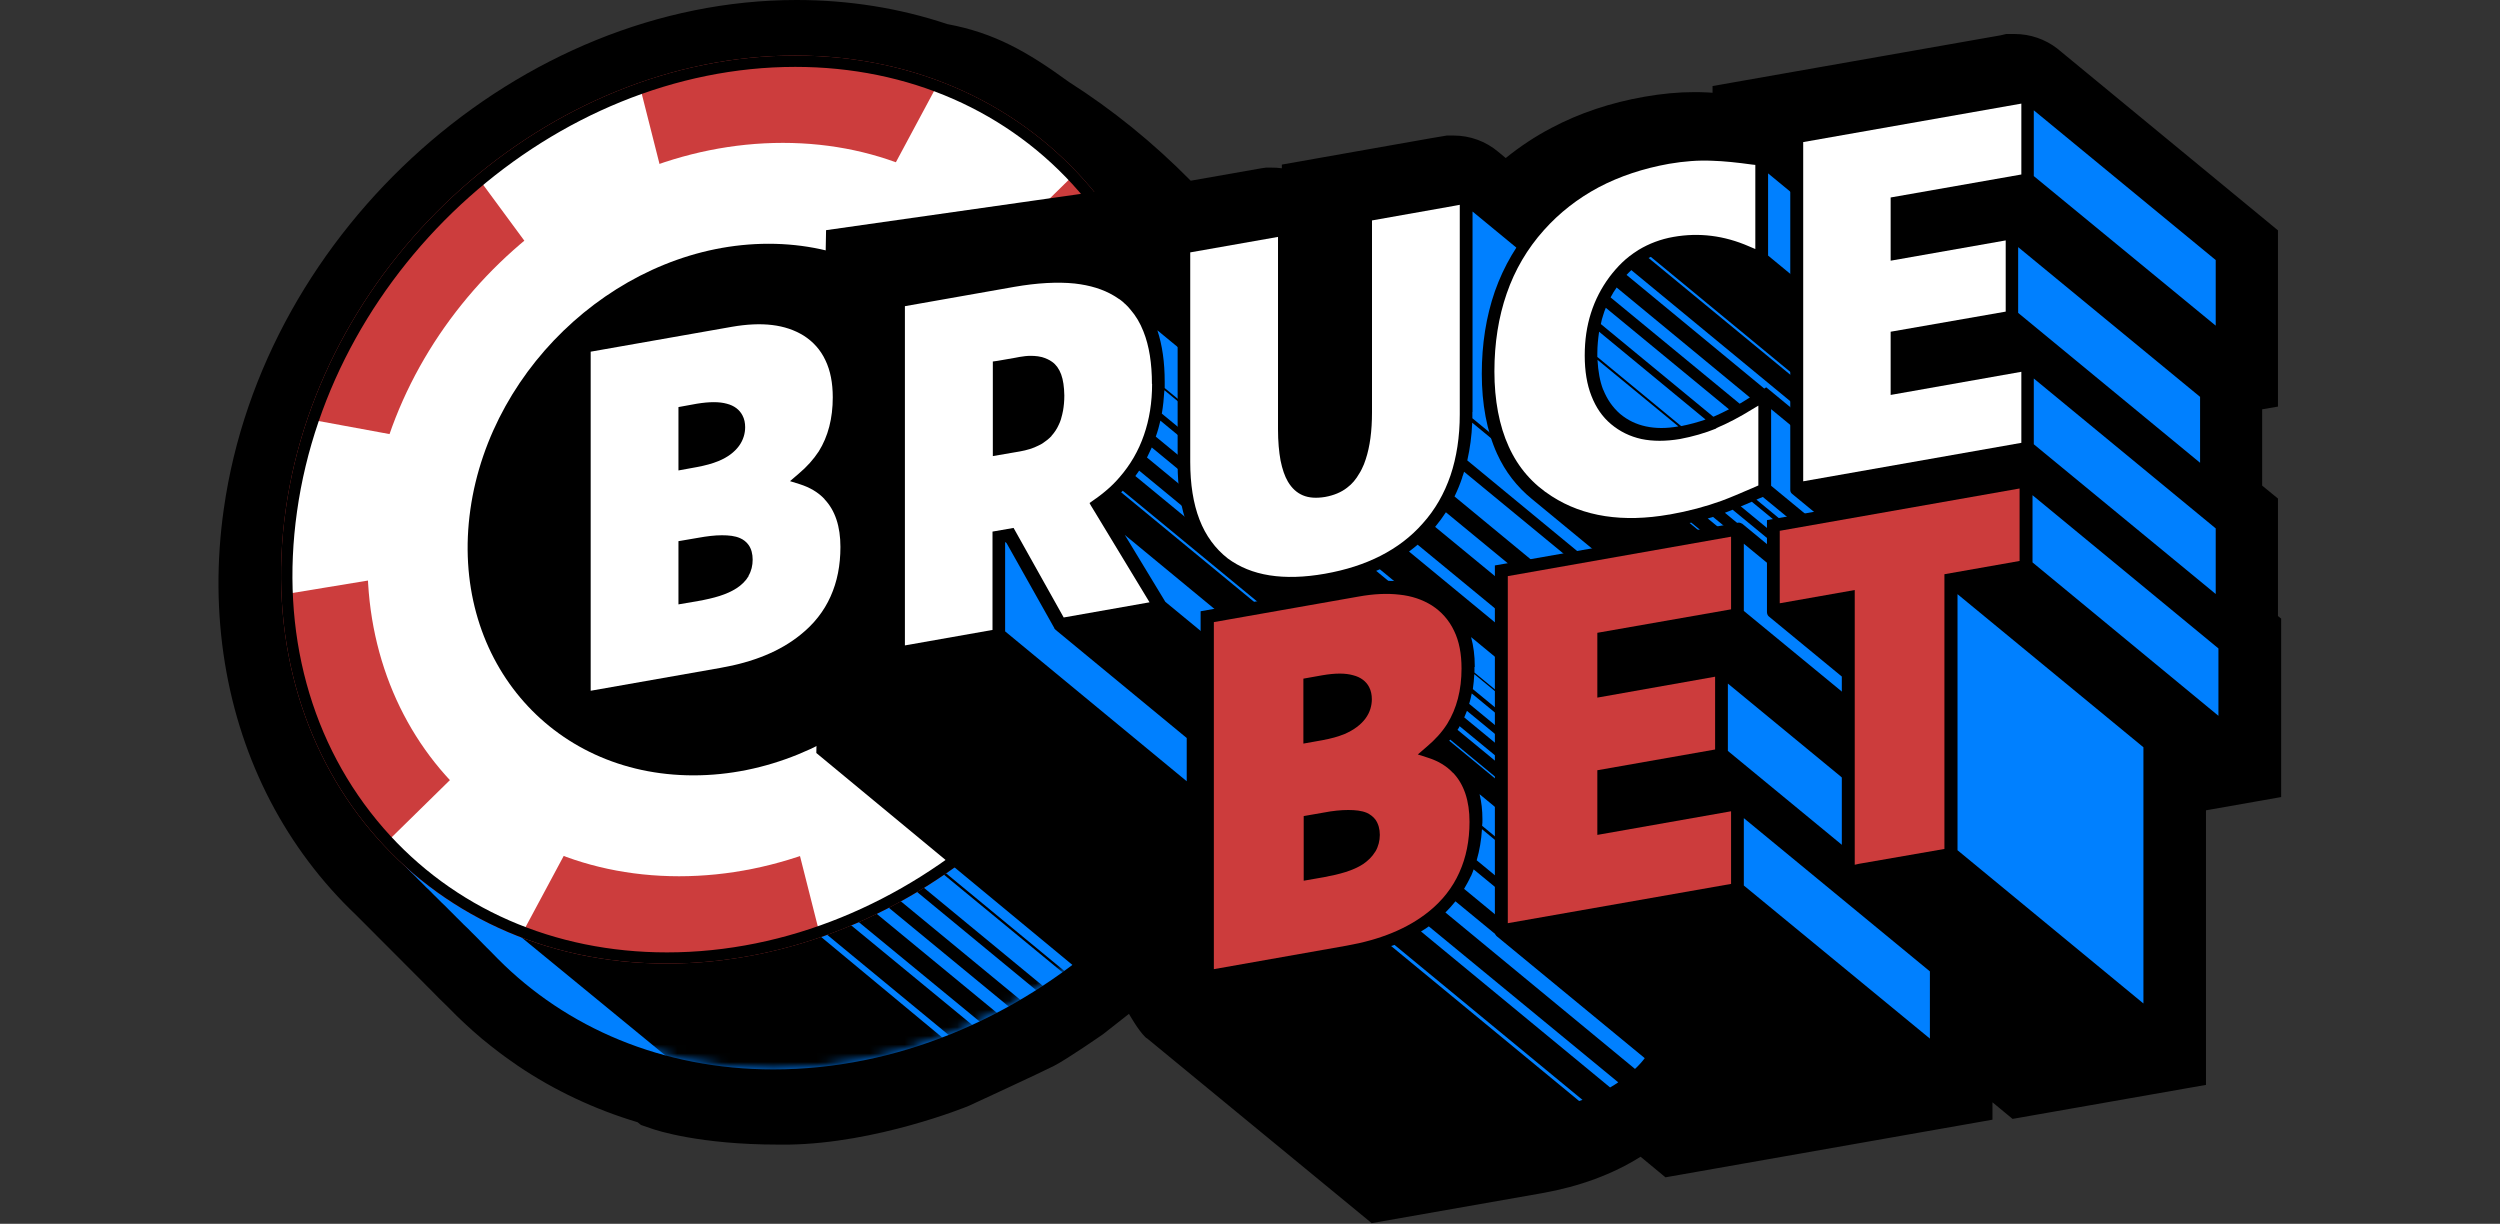 <svg width="286" height="140" viewBox="0 0 286 140" fill="none" xmlns="http://www.w3.org/2000/svg">
<rect x="0" y="0" width="286" height="140" fill="#333333" stroke="none"/>
<g clip-path="url(#clip0_11015_525551)">
<path d="M131.179 118.797L130.997 118.615C130.212 117.866 129.153 115.985 129.153 115.985L126.177 118.322C126.177 118.322 122.106 121.153 120.572 121.938C119.039 122.724 110.842 126.504 110.842 126.504C110.422 126.687 100.271 130.777 90.285 130.942C89.847 130.942 89.427 130.942 89.007 130.942C80.061 130.942 75.096 129.316 74.548 129.116L73.325 128.696L72.942 128.385C68.012 126.906 63.393 124.733 59.231 121.92C59.03 121.792 58.428 121.354 58.428 121.354C57.953 121.025 57.551 120.733 57.168 120.441C56.876 120.222 56.584 120.003 56.292 119.765L56.127 119.637C55.817 119.382 55.488 119.126 55.178 118.87C54.813 118.56 54.448 118.249 54.101 117.939C53.827 117.702 53.572 117.464 53.298 117.208C52.914 116.861 52.567 116.514 52.202 116.167L50.979 114.944C50.815 114.798 50.541 114.506 50.249 114.232L49.245 113.209C49.08 113.063 48.825 112.789 48.551 112.515L40.755 104.699C32.778 97.12 27.574 87.148 25.73 75.88C24.799 70.164 24.745 64.229 25.603 58.221C30.149 26.115 59.541 0 91.125 0C97.113 0 102.918 0.931 108.377 2.758C113.763 3.762 117.505 5.899 122.325 9.405C127.236 12.528 131.91 16.308 136.218 20.673L144.306 19.249L144.835 19.176H145.474C145.857 19.176 146.259 19.194 146.642 19.249V18.829L163.676 15.815L165.519 15.505H166.286C168.167 15.505 169.974 16.162 171.398 17.368L172.256 18.08C173.881 16.765 175.615 15.614 177.459 14.646C180.654 12.948 184.251 11.743 188.121 11.067C190.093 10.72 192.009 10.537 193.835 10.537C194.182 10.537 194.529 10.537 194.857 10.556C195.204 10.556 195.569 10.592 195.916 10.611V9.843L228.887 4.036L229.508 3.89H230.476C232.228 3.89 233.963 4.474 235.35 5.552L260.599 26.353V46.514L258.791 46.825V55.554L260.599 57.034V70.475L260.964 70.767V91.184L252.365 92.7V124.112L230.238 128.002L227.938 126.102V128.093L190.531 134.686L187.683 132.33C184.488 134.339 180.727 135.727 176.437 136.494L156.921 139.927L131.143 118.724L131.179 118.797Z" fill="black"/>
<path d="M133.735 30.261C133.443 29.969 133.169 29.677 132.877 29.403C132.585 29.11 132.311 28.818 132.019 28.544C131.727 28.252 131.453 27.96 131.161 27.668C130.869 27.375 130.595 27.083 130.303 26.809C130.011 26.517 129.737 26.225 129.445 25.951C129.153 25.659 128.879 25.367 128.587 25.093C128.295 24.8 128.021 24.508 127.729 24.216C127.436 23.924 127.163 23.632 126.871 23.339C126.578 23.047 126.305 22.755 126.012 22.481C125.72 22.189 125.447 21.897 125.154 21.623C124.862 21.331 124.588 21.038 124.296 20.746C124.004 20.454 123.73 20.162 123.438 19.888C115.625 12.017 104.671 7.232 91.928 7.232C63.795 7.232 37.688 30.48 33.635 59.17C31.353 75.351 36.556 89.796 46.579 99.329C46.871 99.622 47.145 99.914 47.437 100.188C47.729 100.48 48.003 100.772 48.295 101.046C48.587 101.338 48.861 101.631 49.172 101.905C49.464 102.197 49.737 102.489 50.029 102.763C50.322 103.055 50.596 103.347 50.906 103.621C51.198 103.913 51.472 104.206 51.764 104.48C52.056 104.772 52.33 105.064 52.64 105.356C52.932 105.648 53.206 105.941 53.517 106.214C53.809 106.507 54.082 106.799 54.374 107.073C54.667 107.365 54.941 107.657 55.233 107.949C55.525 108.242 55.798 108.534 56.091 108.808C56.383 109.1 56.657 109.392 56.949 109.684C64.762 117.555 75.734 122.34 88.477 122.34C116.61 122.34 142.717 99.092 146.77 70.402C149.052 54.203 143.831 39.757 133.808 30.224L133.735 30.261Z" fill="#0080FF"/>
<mask id="mask0_11015_525551" style="mask-type:luminance" maskUnits="userSpaceOnUse" x="44" y="8" width="104" height="115">
<path d="M146.679 70.402C142.626 99.092 116.519 122.34 88.386 122.34C60.253 122.34 40.737 99.092 44.772 70.402C48.843 41.73 71.609 8.437 99.742 8.437C108.961 8.437 112.211 10.172 118.746 14.993C126.341 20.618 129.591 23.705 134.757 29.695C143.648 40.013 148.924 54.459 146.679 70.402Z" fill="white"/>
</mask>
<g mask="url(#mask0_11015_525551)">
<path d="M107.92 118.797C107.92 118.797 98.737 122.541 89.993 122.687C81.248 122.833 76.775 121.281 76.775 121.281L58.792 106.525L93.644 106.945L107.92 118.797Z" fill="black"/>
</g>
<mask id="mask1_11015_525551" style="mask-type:luminance" maskUnits="userSpaceOnUse" x="44" y="8" width="104" height="115">
<path d="M146.679 70.402C142.626 99.092 116.519 122.34 88.386 122.34C60.253 122.34 40.737 99.092 44.772 70.402C48.843 41.73 71.609 8.437 99.742 8.437C108.961 8.437 112.211 10.172 118.746 14.993C126.341 20.618 129.591 23.705 134.757 29.695C143.648 40.013 148.924 54.459 146.679 70.402Z" fill="white"/>
</mask>
<g mask="url(#mask1_11015_525551)">
<path d="M145.236 78.839C145.236 78.839 143.758 85.797 137.715 94.727C131.672 103.658 126.159 107.968 126.159 107.968L112.338 96.481L131.964 67.973L145.236 78.839Z" fill="black"/>
</g>
<mask id="mask2_11015_525551" style="mask-type:luminance" maskUnits="userSpaceOnUse" x="44" y="8" width="104" height="115">
<path d="M146.679 70.402C142.626 99.092 116.519 122.34 88.386 122.34C60.253 122.34 40.737 99.092 44.772 70.402C48.843 41.73 71.609 8.437 99.742 8.437C108.961 8.437 112.211 10.172 118.746 14.993C126.341 20.618 129.591 23.705 134.757 29.695C143.648 40.013 148.924 54.459 146.679 70.402Z" fill="white"/>
</mask>
<g mask="url(#mask2_11015_525551)">
<path d="M136.839 31.594C148.395 46.222 147.208 57.983 147.208 57.983L134.575 47.574L106.551 8.949C106.551 8.949 122.379 13.277 136.839 31.594Z" fill="black"/>
</g>
<mask id="mask3_11015_525551" style="mask-type:luminance" maskUnits="userSpaceOnUse" x="44" y="8" width="104" height="115">
<path d="M146.679 70.402C142.626 99.092 116.519 122.34 88.386 122.34C60.253 122.34 40.737 99.092 44.772 70.402C48.843 41.73 71.609 8.437 99.742 8.437C108.961 8.437 112.211 10.172 118.746 14.993C126.341 20.618 129.591 23.705 134.757 29.695C143.648 40.013 148.924 54.459 146.679 70.402Z" fill="white"/>
</mask>
<g mask="url(#mask3_11015_525551)">
<path d="M116.337 117.756L94.63 99.877C94.192 100.389 93.772 100.937 93.425 101.521L115.132 119.382C115.479 118.816 115.898 118.286 116.337 117.756Z" fill="black"/>
<path d="M114.675 120.094L92.987 102.251C92.567 103 92.202 103.804 91.91 104.626C91.91 104.662 91.91 104.699 91.91 104.699L113.525 122.523C113.854 121.701 114.255 120.879 114.694 120.094H114.675Z" fill="black"/>
<path d="M123.639 112.625L102.151 94.892C102.042 94.928 101.951 94.965 101.841 95.001L123.347 112.716C123.438 112.716 123.548 112.643 123.639 112.625Z" fill="black"/>
<path d="M120.791 114.013L99.176 96.188C98.902 96.335 98.646 96.499 98.372 96.645L120.006 114.487C120.262 114.323 120.517 114.159 120.791 114.013Z" fill="black"/>
<path d="M118.363 115.729L96.674 97.85C96.309 98.161 95.944 98.489 95.597 98.836L117.304 116.715C117.651 116.368 117.998 116.021 118.363 115.711V115.729Z" fill="black"/>
</g>
<path d="M134.575 58.294C130.522 86.984 104.415 110.232 76.282 110.232C48.149 110.232 28.633 86.984 32.686 58.294C36.739 29.603 62.827 6.355 90.978 6.355C119.13 6.355 138.646 29.603 134.575 58.294Z" fill="#CC3D3D"/>
<path d="M124.771 58.294C121.485 81.469 100.417 100.243 77.688 100.243C54.959 100.243 39.203 81.469 42.471 58.294C45.739 35.119 66.825 16.345 89.555 16.345C112.284 16.345 128.057 35.119 124.771 58.294Z" fill="white"/>
<path d="M113.452 58.294C111.079 75.095 95.798 88.701 79.331 88.701C62.864 88.701 51.435 75.077 53.809 58.294C56.182 41.511 71.462 27.887 87.93 27.887C104.397 27.887 115.825 41.492 113.452 58.294Z" fill="black"/>
<path d="M56.821 20.564C58.227 19.431 60.928 17.441 64.452 15.541C67.738 13.77 70.44 12.656 72.047 12.053L74.183 20.509C72.576 21.166 69.838 22.353 67.537 23.65C65.383 24.855 63.229 26.444 61.896 27.485L56.821 20.582V20.564Z" fill="white"/>
<path d="M70.933 14.226L72.284 19.541C70.677 20.235 68.578 21.184 66.77 22.207C65.146 23.12 63.539 24.216 62.261 25.166L59.085 20.856C60.545 19.778 62.645 18.335 65.237 16.948C67.483 15.742 69.436 14.847 70.951 14.226M73.215 9.935C73.215 9.935 69.29 11.122 63.722 14.099C58.154 17.094 54.648 20.29 54.648 20.29L61.641 29.786C61.641 29.786 65.036 26.919 68.377 25.038C71.718 23.175 76.136 21.477 76.136 21.477L73.215 9.935Z" fill="white"/>
<path d="M113.306 27.156C112.247 26.097 110.568 24.563 108.778 23.376C107.008 22.189 104.817 21.093 103.375 20.399L108.066 11.633C109.472 12.218 111.9 13.35 114.767 15.158C117.578 16.948 119.586 18.792 120.7 19.906L113.306 27.156Z" fill="white"/>
<path d="M108.778 13.715C110.111 14.336 111.9 15.249 113.89 16.509C115.771 17.696 117.268 18.92 118.363 19.906L113.288 24.892C112.265 23.942 111.006 22.883 109.673 22.006C108.377 21.148 106.88 20.326 105.584 19.669L108.778 13.697M107.3 9.588L101.111 21.13C101.111 21.13 105.054 22.828 107.866 24.691C110.677 26.554 113.251 29.421 113.251 29.421L122.927 19.924C122.927 19.924 120.335 16.728 115.606 13.733C110.878 10.738 107.3 9.57 107.3 9.57V9.588Z" fill="white"/>
<path d="M58.939 104.826C57.533 104.242 55.105 103.11 52.239 101.32C49.427 99.53 47.419 97.686 46.305 96.572L53.699 89.322C54.758 90.381 56.438 91.915 58.227 93.102C60.016 94.289 62.188 95.385 63.63 96.079L58.939 104.845V104.826Z" fill="white"/>
<path d="M53.717 91.55C54.74 92.481 55.999 93.559 57.332 94.435C58.628 95.293 60.125 96.115 61.421 96.773L58.227 102.745C56.894 102.124 55.105 101.211 53.115 99.95C51.234 98.763 49.737 97.54 48.642 96.554L53.717 91.568M53.736 87.021L44.06 96.517C44.06 96.517 46.652 99.713 51.38 102.708C56.109 105.703 59.687 106.872 59.687 106.872L65.876 95.33C65.876 95.33 61.933 93.632 59.121 91.769C56.31 89.888 53.736 87.021 53.736 87.021Z" fill="white"/>
<path d="M92.768 96.28C94.374 95.622 97.113 94.417 99.413 93.138C101.567 91.933 103.721 90.344 105.054 89.303L110.148 96.207C108.724 97.339 106.04 99.348 102.517 101.229C99.249 103 96.528 104.114 94.922 104.717L92.786 96.28H92.768Z" fill="white"/>
<path d="M104.726 91.605L107.902 95.914C106.442 96.992 104.342 98.435 101.75 99.823C99.504 101.028 97.551 101.923 96.035 102.544L94.684 97.229C96.291 96.535 98.391 95.586 100.198 94.545C101.823 93.65 103.429 92.536 104.707 91.586M105.346 86.984C105.346 86.984 101.951 89.851 98.61 91.732C95.269 93.595 90.851 95.293 90.851 95.293L93.772 106.835C93.772 106.835 97.697 105.648 103.265 102.672C108.833 99.677 112.338 96.481 112.338 96.481L105.346 86.984Z" fill="white"/>
<path d="M34 66.092C33.946 64.375 34 61.49 34.585 58.02C35.224 54.258 36.063 51.372 36.556 49.82L45.338 51.427C44.881 53.089 44.224 55.682 43.877 57.965C43.53 60.357 43.512 62.932 43.567 64.485L34 66.073V66.092Z" fill="white"/>
<path d="M37.688 51.683L43.329 52.724C42.946 54.258 42.526 56.084 42.289 57.764C42.015 59.645 41.942 61.599 41.942 63.152L35.644 64.192C35.68 62.622 35.826 60.595 36.209 58.312C36.666 55.573 37.25 53.29 37.706 51.701M35.516 47.994C35.516 47.994 34 51.811 33.015 57.764C32.011 63.718 32.522 67.991 32.522 67.991L45.265 65.891C45.265 65.891 44.954 61.837 45.502 58.239C46.031 54.641 47.419 50.185 47.419 50.185L35.516 47.994Z" fill="white"/>
<path d="M121.923 64.594C122.398 63.024 123.037 60.668 123.347 58.44C123.676 55.974 123.73 53.162 123.73 51.537L133.114 49.893C133.169 51.518 133.151 54.185 132.767 57.563C132.329 61.38 131.435 64.503 130.905 66.147L121.941 64.594H121.923Z" fill="white"/>
<path d="M131.508 51.811C131.489 53.29 131.398 55.171 131.143 57.381C130.814 60.193 130.248 62.622 129.755 64.302L123.968 63.298C124.351 61.891 124.716 60.248 124.935 58.641C125.209 56.687 125.3 54.532 125.337 52.87L131.508 51.792M134.611 47.957L122.087 50.13C122.087 50.13 122.215 54.587 121.722 58.184C121.229 61.782 119.787 65.836 119.787 65.836L131.946 67.936C131.946 67.936 133.662 63.663 134.356 57.709C135.049 51.756 134.611 47.939 134.611 47.939V47.957Z" fill="white"/>
<path d="M90.978 7.652C103.922 7.652 115.442 12.711 123.42 21.897C131.745 31.485 135.25 44.341 133.297 58.129C129.335 86.162 103.758 108.954 76.3 108.954C63.357 108.954 51.837 103.895 43.859 94.727C35.534 85.14 32.029 72.283 33.982 58.495C37.925 30.444 63.503 7.652 90.978 7.652ZM90.978 6.355C62.827 6.355 36.739 29.603 32.686 58.294C28.633 86.984 48.149 110.232 76.3 110.232C104.452 110.232 130.54 86.966 134.593 58.294C138.646 29.603 119.13 6.355 90.997 6.355H90.978Z" fill="black"/>
<path d="M94.502 26.334L93.388 86.144L125.629 112.825L156.172 88.208L164.095 57.417L130.339 23.339C128.988 22.152 127.181 21.641 125.392 21.933L94.484 26.334H94.502Z" fill="black"/>
<path d="M151.297 73.799C152.703 72.192 153.762 70.347 154.438 68.356C155.131 66.384 155.46 64.247 155.46 61.983C155.46 59.517 155.131 57.344 154.401 55.5C153.78 53.892 152.813 52.578 151.59 51.573L129.39 33.256C129.207 33.11 129.006 32.964 128.824 32.818C127.327 31.777 125.465 31.174 123.329 30.937C121.193 30.736 118.765 30.864 116.008 31.338L102.06 33.785V74.766C102.06 74.931 102.115 75.114 102.279 75.223L124.716 93.723L137.204 91.513V85.56L143.173 90.472L156.172 88.189L148.815 76.063C149.709 75.387 150.531 74.62 151.279 73.762L151.297 73.799Z" fill="black"/>
<path d="M149.654 73.616L128.44 56.139C128.44 56.139 128.331 56.267 128.258 56.321L149.472 73.799C149.472 73.799 149.6 73.689 149.654 73.616Z" fill="#0080FF"/>
<path d="M151.535 71.315L130.321 53.838C130.175 54.039 130.029 54.258 129.883 54.459L151.115 71.936C151.261 71.735 151.389 71.534 151.535 71.315Z" fill="#0080FF"/>
<path d="M132.238 49.966L153.342 67.352C153.525 66.749 153.671 66.092 153.762 65.453L132.749 48.122C132.603 48.742 132.439 49.363 132.22 49.948L132.238 49.966Z" fill="#0080FF"/>
<path d="M131.215 52.34L152.393 69.799C152.575 69.416 152.74 69.014 152.904 68.612L131.763 51.19C131.581 51.573 131.398 51.975 131.215 52.34Z" fill="#0080FF"/>
<path d="M133.205 44.652C133.151 45.565 133.059 46.46 132.913 47.318L153.89 64.594C153.981 63.846 154.018 63.042 154.018 62.239C154.018 62.074 154.018 61.965 154.018 61.818L133.224 44.652H133.205Z" fill="#0080FF"/>
<path d="M133.224 44.378L154.018 61.508C153.963 59.481 153.634 57.728 153.068 56.248C152.502 54.824 151.681 53.655 150.604 52.779L132.402 37.785C132.968 39.483 133.242 41.456 133.242 43.666C133.242 43.903 133.242 44.14 133.242 44.378H133.224Z" fill="#0080FF"/>
<path d="M128.678 61.197L133.315 68.85L151.918 84.172L147.263 76.538L128.678 61.197Z" fill="#0080FF"/>
<path d="M120.609 71.844L115.15 62.129L114.986 62.001V72.228L135.761 89.376V84.427L120.773 72.064C120.773 72.064 120.645 71.936 120.59 71.863L120.609 71.844Z" fill="#0080FF"/>
<path d="M131.781 43.921C131.781 41.584 131.471 39.575 130.814 37.931C130.43 36.945 129.938 36.123 129.317 35.411C129.134 35.173 128.915 34.954 128.696 34.753C128.678 34.735 128.641 34.699 128.605 34.68C128.514 34.571 128.422 34.498 128.313 34.425C128.313 34.425 128.294 34.388 128.276 34.388C128.203 34.333 128.13 34.279 128.057 34.224C128.057 34.224 128.057 34.224 128.039 34.224C128.002 34.187 127.929 34.151 127.875 34.114C127.729 34.005 127.564 33.913 127.418 33.822C126.195 33.092 124.716 32.635 122.945 32.434C120.974 32.233 118.655 32.361 116.026 32.818L103.521 35.027V73.835L113.543 72.064V60.814L115.953 60.394L121.686 70.639L131.508 68.904L125.191 58.476L124.789 57.819L124.643 57.545L125.282 57.088C125.446 56.997 125.593 56.869 125.739 56.76C126.012 56.559 126.268 56.358 126.542 56.12C127.09 55.664 127.582 55.171 128.057 54.623C129.317 53.18 130.248 51.573 130.869 49.765C131.489 47.994 131.8 46.021 131.8 43.921H131.781ZM113.543 41.364L113.781 41.328L114.164 41.273L114.584 41.2L116.154 40.926L116.629 40.835C117.067 40.762 117.487 40.707 117.888 40.707C118.18 40.707 118.473 40.725 118.746 40.762C118.892 40.78 119.038 40.817 119.203 40.853C119.623 40.981 120.024 41.145 120.371 41.401C120.809 41.711 121.156 42.186 121.394 42.825C121.631 43.465 121.74 44.268 121.759 45.236C121.759 45.894 121.704 46.441 121.613 46.971C121.558 47.263 121.485 47.574 121.412 47.811C121.412 47.866 121.375 47.902 121.375 47.957C121.302 48.195 121.211 48.414 121.12 48.596C120.901 49.09 120.609 49.51 120.28 49.875V49.911H120.262C119.97 50.222 119.604 50.496 119.221 50.751C119.093 50.824 118.947 50.898 118.801 50.971C118.199 51.281 117.487 51.5 116.665 51.646L113.58 52.176V41.364H113.543Z" fill="white"/>
<path d="M168.221 21.988C168.093 21.878 167.911 21.842 167.71 21.878L166.505 22.079L155.496 24.015V32.306L147.427 25.677C147.427 25.677 147.427 25.677 147.427 25.659L147.391 25.622C147.263 25.549 147.08 25.513 146.916 25.549L134.721 27.704V53.089C134.721 55.773 135.086 58.166 135.871 60.175C136.601 62.074 137.715 63.663 139.194 64.85L139.449 65.087L161.704 83.423C163.182 84.555 164.972 85.286 167.016 85.596C168.951 85.888 171.142 85.834 173.497 85.432L173.789 85.377C176.29 84.939 178.554 84.227 180.599 83.167C182.644 82.126 184.451 80.757 185.948 79.076C187.536 77.305 188.741 75.223 189.508 72.922C190.293 70.639 190.64 68.137 190.64 65.453V40.47L168.185 21.97L168.221 21.988Z" fill="black"/>
<path d="M167.856 52.669L188.869 70C189.125 68.649 189.252 67.242 189.252 65.727V65.507L168.422 48.359C168.367 49.856 168.166 51.299 167.856 52.687V52.669Z" fill="#0080FF"/>
<path d="M168.44 47.135C168.44 47.373 168.44 47.61 168.44 47.848L189.252 64.996V41.328L168.458 24.198V47.135H168.44Z" fill="#0080FF"/>
<path d="M167.29 54.605C167.034 55.372 166.742 56.084 166.396 56.796L187.555 74.255C187.774 73.744 187.993 73.233 188.175 72.703C188.321 72.265 188.449 71.808 188.577 71.333L167.491 53.966C167.418 54.185 167.363 54.404 167.272 54.605H167.29Z" fill="#0080FF"/>
<path d="M157.432 65.307L178.481 82.638C178.609 82.583 178.773 82.528 178.919 82.473L157.852 65.124C157.705 65.179 157.578 65.234 157.432 65.307Z" fill="#0080FF"/>
<path d="M164.168 60.266L185.4 77.743C185.839 77.214 186.24 76.647 186.605 76.063L165.41 58.604C165.045 59.17 164.625 59.736 164.186 60.266H164.168Z" fill="#0080FF"/>
<path d="M161.192 63.097L182.37 80.556C182.717 80.3 183.045 80.044 183.374 79.77L162.178 62.312C161.85 62.585 161.539 62.841 161.192 63.097Z" fill="#0080FF"/>
<path d="M156.957 25.202V47.19C156.957 49.309 156.72 51.08 156.245 52.523C156.117 52.925 155.971 53.308 155.789 53.655C155.697 53.856 155.606 54.002 155.515 54.148C155.131 54.824 154.675 55.372 154.109 55.792C153.433 56.321 152.594 56.668 151.59 56.851C150.585 57.015 149.746 56.961 149.052 56.668C148.358 56.376 147.792 55.865 147.336 55.098C146.971 54.477 146.697 53.673 146.496 52.687C146.314 51.683 146.204 50.514 146.204 49.108V27.102L136.163 28.873V52.833C136.163 55.39 136.51 57.6 137.222 59.444C137.934 61.289 139.029 62.768 140.453 63.882C141.786 64.868 143.374 65.526 145.236 65.818C147.08 66.11 149.198 66.055 151.571 65.635C153.945 65.215 156.062 64.54 157.925 63.59C159.787 62.64 161.412 61.417 162.744 59.901C164.168 58.33 165.227 56.468 165.939 54.386C166.633 52.322 166.998 49.984 166.998 47.409V23.431L166.505 23.522L156.939 25.221L156.957 25.202Z" fill="white"/>
<path d="M208.476 49.619C209.024 49.053 209.59 48.578 210.211 48.213C211.215 47.574 212.365 47.135 213.716 46.88C216.363 46.423 218.956 46.715 221.584 47.866L224.505 49.144V36.123L202.123 17.696C202.032 17.587 201.904 17.514 201.758 17.514L200.918 17.386C199.166 17.148 197.577 16.984 196.172 16.929C194.51 16.875 192.776 17.002 190.95 17.331C187.847 17.879 184.98 18.829 182.425 20.18C179.85 21.531 177.568 23.321 175.633 25.476C173.589 27.796 172.037 30.425 171.014 33.329C170.01 36.233 169.517 39.374 169.517 42.771C169.517 46.167 170.083 49.327 171.27 51.92C172.201 53.966 173.534 55.682 175.232 57.07C175.232 57.07 197.285 75.26 197.34 75.296H197.377C197.851 75.698 198.344 76.063 198.874 76.392C202.707 78.857 207.491 79.588 212.949 78.675L213.223 78.638H213.26C215.505 78.255 217.568 77.707 219.467 77.031C220.398 76.666 221.712 76.118 223.392 75.369L224.834 74.748V63.097L224.633 62.914L208.458 49.619H208.476Z" fill="black"/>
<path d="M202.05 44.305L207.454 48.761C207.564 48.633 207.71 48.523 207.837 48.395L186.624 30.9C186.441 31.083 186.24 31.265 186.076 31.448L201.831 44.451L202.068 44.305H202.05Z" fill="#0080FF"/>
<path d="M196.007 47.683C196.573 47.428 197.176 47.154 197.796 46.825L183.703 35.21C183.593 35.484 183.483 35.758 183.41 36.032C183.301 36.361 183.191 36.726 183.137 37.073L195.989 47.665C195.989 47.665 196.026 47.647 196.044 47.665L196.007 47.683Z" fill="#0080FF"/>
<path d="M195.35 59.298L216.29 76.538C216.491 76.483 216.692 76.428 216.911 76.374L195.971 59.134C195.77 59.189 195.569 59.243 195.35 59.316V59.298Z" fill="#0080FF"/>
<path d="M197.322 58.659L218.298 75.954C218.59 75.844 218.901 75.753 219.193 75.643C219.193 75.643 219.229 75.643 219.248 75.625L198.216 58.312C197.869 58.44 197.559 58.586 197.285 58.677L197.322 58.659Z" fill="#0080FF"/>
<path d="M199.914 45.638L200.188 45.474L184.944 32.891C184.688 33.256 184.451 33.621 184.25 34.023L199.02 46.186C199.312 46.021 199.604 45.839 199.914 45.638Z" fill="#0080FF"/>
<path d="M201.174 57.052C201.174 57.052 201.028 57.125 200.937 57.161L221.986 74.511C222.223 74.401 222.479 74.292 222.735 74.2L201.667 56.851L201.174 57.052Z" fill="#0080FF"/>
<path d="M199.147 57.928L220.179 75.278C220.562 75.114 220.982 74.931 221.457 74.73L200.407 57.399C199.951 57.6 199.531 57.782 199.147 57.928Z" fill="#0080FF"/>
<path d="M193.287 59.828L214.136 77.031C214.136 77.031 214.282 76.976 214.355 76.976L193.488 59.791C193.488 59.791 193.36 59.809 193.287 59.828Z" fill="#0080FF"/>
<path d="M182.936 37.949C182.826 38.735 182.735 39.556 182.735 40.415C182.735 40.579 182.735 40.707 182.735 40.835L192.32 48.742C193.287 48.56 194.218 48.304 195.113 47.994L182.917 37.931L182.936 37.949Z" fill="#0080FF"/>
<path d="M209.955 46.788L188.851 29.384C188.76 29.439 188.686 29.476 188.595 29.512L209.718 46.916C209.718 46.916 209.864 46.825 209.955 46.788Z" fill="#0080FF"/>
<path d="M183.41 44.579C183.867 45.711 184.488 46.606 185.346 47.355C186.222 48.085 187.189 48.542 188.285 48.779C189.38 49.016 190.603 49.035 192.009 48.779L182.753 41.164C182.826 42.478 183.027 43.611 183.392 44.56L183.41 44.579Z" fill="#0080FF"/>
<path d="M202.616 46.807V55.573L223.41 72.703V63.919L202.616 46.807Z" fill="#0080FF"/>
<path d="M223.063 46.368V36.963L202.269 19.833V29.238L223.063 46.368Z" fill="#0080FF"/>
<path d="M196.354 49.016C195.04 49.546 193.652 49.948 192.192 50.222C190.549 50.496 189.088 50.496 187.774 50.222C186.459 49.93 185.309 49.363 184.305 48.523C183.301 47.683 182.571 46.606 182.059 45.291C181.548 43.994 181.293 42.46 181.293 40.67C181.293 38.881 181.53 37.31 182.005 35.813C182.479 34.315 183.191 32.946 184.122 31.685C184.579 31.083 185.054 30.535 185.565 30.042C186.112 29.512 186.715 29.056 187.354 28.654C187.39 28.636 187.427 28.599 187.463 28.581C188.65 27.869 189.983 27.357 191.443 27.102C194.364 26.59 197.231 26.937 200.078 28.179L200.809 28.489V18.865L200.462 18.829C198.746 18.591 197.194 18.427 195.861 18.39C194.309 18.317 192.666 18.445 190.95 18.737C187.993 19.267 185.291 20.162 182.899 21.422C180.508 22.7 178.408 24.326 176.619 26.334C174.72 28.453 173.296 30.882 172.365 33.585C171.434 36.269 170.96 39.246 170.96 42.497C170.96 45.748 171.507 48.706 172.603 51.098C173.68 53.491 175.341 55.39 177.532 56.778C181.165 59.116 185.674 59.791 190.969 58.86H191.005C193.178 58.476 195.149 57.947 196.957 57.289C197.851 56.961 199.147 56.413 200.79 55.7L201.156 55.536V46.405L200.48 46.807C199.038 47.702 197.65 48.432 196.336 48.98L196.354 49.016Z" fill="white"/>
<path d="M232.465 10.391C232.319 10.282 232.137 10.227 231.936 10.282L204.807 15.048V56.029C204.807 56.212 204.862 56.376 205.026 56.504L227.481 74.986L254.902 70.146V59.572L250.137 55.646L253.113 55.116V44.524L248.367 40.597L254.921 39.447V28.873L232.484 10.373L232.465 10.391Z" fill="black"/>
<path d="M232.666 43.3V50.824L253.478 67.955V60.449L232.666 43.3Z" fill="#0080FF"/>
<path d="M232.666 20.143L253.478 37.255V29.75L232.666 12.619V20.143Z" fill="#0080FF"/>
<path d="M251.689 45.401L230.877 28.27V35.794L251.689 52.943V45.401Z" fill="#0080FF"/>
<path d="M206.286 55.061L231.242 50.66V42.533L216.29 45.181V37.949L229.453 35.648V27.503L216.29 29.823V22.591L231.242 19.961V11.852L206.286 16.254V55.061Z" fill="white"/>
<path d="M192.338 112.478C192.338 109.867 191.626 107.639 190.129 106.032C189.983 105.904 189.855 105.776 189.709 105.63L189.453 105.429L187.956 104.169C188.54 103.566 189.052 102.909 189.526 102.215C190.841 100.115 191.425 97.722 191.425 95.093V94.965C191.425 93.12 191.115 91.477 190.457 90.07C189.946 88.993 189.216 88.062 188.303 87.313L165.647 68.649C165.337 68.393 165.026 68.137 164.679 67.936C163.456 67.188 162.05 66.731 160.48 66.548C158.929 66.366 157.213 66.439 155.369 66.749C155.369 66.749 155.369 66.749 155.332 66.749L137.35 69.927V111.858C137.35 112.04 137.423 112.223 137.569 112.351L160.553 131.252L176.765 128.403C180.8 127.691 184.232 126.321 186.952 124.148C188.705 122.742 190.11 120.971 191.005 118.98C191.881 116.989 192.301 114.816 192.301 112.478H192.338Z" fill="black"/>
<path d="M189.417 99.11L167.819 81.323C167.728 81.56 167.619 81.834 167.509 82.072L189.143 99.896C189.252 99.64 189.344 99.366 189.417 99.092V99.11Z" fill="#0080FF"/>
<path d="M168.678 76.319C168.678 76.538 168.678 76.721 168.678 76.94L189.946 94.472C189.873 93.12 189.618 91.915 189.143 90.91C188.705 89.961 188.084 89.194 187.299 88.555L168.294 72.885C168.568 73.908 168.714 75.022 168.714 76.191V76.3L168.678 76.319Z" fill="#0080FF"/>
<path d="M168.477 78.821L189.91 96.462C189.928 96.061 189.964 95.641 189.964 95.22C189.964 95.02 189.964 94.837 189.964 94.654L168.659 77.122C168.641 77.689 168.568 78.255 168.495 78.821H168.477Z" fill="#0080FF"/>
<path d="M189.855 97.028L168.367 79.332C168.294 79.734 168.185 80.136 168.075 80.519L189.636 98.289C189.727 97.887 189.8 97.467 189.855 97.028Z" fill="#0080FF"/>
<path d="M188.687 100.955L166.98 83.076C166.925 83.204 166.852 83.35 166.761 83.459C166.761 83.478 166.761 83.496 166.742 83.496L188.449 101.375C188.522 101.229 188.613 101.101 188.687 100.973V100.955Z" fill="#0080FF"/>
<path d="M187.609 102.525L165.903 84.61C165.903 84.61 165.848 84.701 165.793 84.738L187.518 102.653C187.518 102.653 187.591 102.562 187.609 102.525Z" fill="#0080FF"/>
<path d="M168.258 100.243C168.039 100.736 167.765 101.211 167.491 101.685L189.179 119.564C189.362 119.236 189.526 118.907 189.691 118.56C189.873 118.14 190.037 117.702 190.202 117.245L168.586 99.457C168.495 99.731 168.385 99.987 168.276 100.243H168.258Z" fill="#0080FF"/>
<path d="M165.355 104.388L187.043 122.285C187.482 121.884 187.865 121.445 188.212 120.989L166.505 103.11C166.14 103.566 165.756 103.986 165.355 104.388Z" fill="#0080FF"/>
<path d="M169.536 94.874C169.463 96.097 169.262 97.284 168.933 98.416L190.494 116.186C190.731 115.108 190.859 113.958 190.859 112.752C190.859 112.625 190.859 112.533 190.859 112.442L169.554 94.874H169.536Z" fill="#0080FF"/>
<path d="M162.562 106.561L184.195 124.404C184.524 124.221 184.834 124.02 185.127 123.819L163.456 105.977C163.164 106.196 162.854 106.379 162.562 106.561Z" fill="#0080FF"/>
<path d="M159.166 108.242L180.654 125.956C180.8 125.901 180.928 125.865 181.037 125.828L159.531 108.095C159.403 108.15 159.275 108.187 159.148 108.223L159.166 108.242Z" fill="#0080FF"/>
<path d="M190.841 112.004C190.731 109.977 190.11 108.333 188.997 107.164C188.833 106.981 188.632 106.835 188.431 106.671V106.634H188.376L169.262 90.856C169.481 91.732 169.59 92.7 169.59 93.723C169.59 93.997 169.59 94.234 169.554 94.472L190.859 112.004H190.841Z" fill="#0080FF"/>
<path d="M166.231 88.427C165.483 87.623 164.497 87.039 163.328 86.674L162.197 86.308L163.237 85.413C164.168 84.628 164.953 83.77 165.556 82.82C166.651 81.049 167.199 78.93 167.199 76.483C167.199 74.785 166.925 73.342 166.341 72.155C165.775 70.95 164.898 69.963 163.785 69.251C162.726 68.594 161.503 68.174 160.097 68.028C158.691 67.863 157.139 67.936 155.423 68.247L138.865 71.169V110.871L154.036 108.187C157.888 107.511 161.028 106.233 163.438 104.297C164.99 103.055 166.176 101.539 166.943 99.823C167.728 98.088 168.112 96.17 168.112 94.015C168.112 91.623 167.491 89.742 166.249 88.427H166.231ZM149.125 77.634L151.279 77.25C152.776 76.995 153.908 76.995 154.803 77.25C155.679 77.469 156.3 77.962 156.628 78.602C156.847 79.022 156.939 79.496 156.939 79.99C156.939 80.702 156.738 81.487 156.208 82.199C155.679 82.912 154.876 83.514 153.817 83.971C153.105 84.263 152.265 84.5 151.261 84.683L149.107 85.067V77.652L149.125 77.634ZM157.34 97.412C156.993 97.996 156.501 98.471 155.935 98.855C154.784 99.603 153.306 100.005 151.444 100.352L149.143 100.754V93.358L151.444 92.956C152.484 92.755 153.415 92.664 154.237 92.664C155.058 92.664 155.77 92.737 156.373 92.992C156.756 93.175 157.103 93.431 157.359 93.778C157.687 94.252 157.851 94.837 157.851 95.513C157.851 96.17 157.687 96.828 157.359 97.394L157.34 97.412Z" fill="#CC3C3C"/>
<path d="M199.293 59.919C199.147 59.81 198.947 59.755 198.764 59.809L171.014 64.686V106.616C171.014 106.799 171.087 106.981 171.233 107.109L194.2 126.029L222.26 121.08V110.25L217.385 106.233L220.416 105.685V94.855L215.56 90.838L222.26 89.65V78.821L199.293 59.901V59.919Z" fill="black"/>
<path d="M199.494 93.595V101.302L220.781 118.816V111.127L199.494 93.595Z" fill="#0080FF"/>
<path d="M199.494 69.89L220.781 87.404V79.716L199.494 62.202V69.89Z" fill="#0080FF"/>
<path d="M218.956 95.732L197.669 78.2V85.907L218.956 103.439V95.732Z" fill="#0080FF"/>
<path d="M172.493 105.612L198.034 101.119V92.81L182.735 95.513V88.116L196.208 85.742V77.415L182.735 79.807V72.392L198.034 69.708V61.398L172.493 65.909V105.612Z" fill="#CC3C3C"/>
<path d="M232.301 54.404C232.155 54.276 231.972 54.239 231.79 54.276L202.141 59.499V70.018C202.141 70.201 202.214 70.402 202.342 70.511L210.704 77.396V99.914C210.704 100.097 210.777 100.279 210.923 100.407L233.907 119.327L246.687 117.081V85.669L255.286 84.153V73.324L232.319 54.404H232.301Z" fill="black"/>
<path d="M223.94 97.266L245.208 114.798V85.487L223.94 67.973V97.266Z" fill="#0080FF"/>
<path d="M232.52 64.339L253.789 81.889V74.182L232.52 56.65V64.339Z" fill="#0080FF"/>
<path d="M203.602 69.014L212.182 67.498V98.928L212.675 98.818L222.442 97.12V65.69L231.041 64.174V55.883L203.602 60.723V69.014Z" fill="#CC3C3C"/>
<path d="M94.338 57.107C93.607 56.321 92.64 55.755 91.49 55.39L90.376 55.043L91.398 54.166C92.311 53.399 93.06 52.559 93.662 51.646C94.739 49.93 95.269 47.848 95.269 45.455C95.269 43.812 94.995 42.387 94.429 41.218C93.881 40.031 93.023 39.082 91.928 38.388C90.887 37.748 89.701 37.347 88.331 37.182C86.962 37.018 85.447 37.091 83.749 37.383L67.574 40.232V79.022L82.398 76.41C86.177 75.753 89.244 74.511 91.581 72.612C93.096 71.406 94.265 69.927 95.013 68.247C95.78 66.548 96.145 64.667 96.145 62.567C96.145 60.23 95.543 58.385 94.319 57.107H94.338ZM77.615 46.569L79.714 46.186C81.175 45.948 82.288 45.948 83.147 46.186C84.005 46.405 84.607 46.88 84.936 47.519C85.155 47.921 85.246 48.395 85.246 48.87C85.246 49.564 85.045 50.331 84.534 51.025C84.023 51.719 83.238 52.322 82.197 52.742C81.504 53.034 80.682 53.253 79.714 53.436L77.615 53.819V46.569ZM85.648 65.891C85.319 66.457 84.826 66.932 84.26 67.297C83.128 68.028 81.686 68.429 79.86 68.758L77.615 69.142V61.91L79.86 61.526C80.865 61.344 81.777 61.234 82.581 61.234C83.384 61.234 84.078 61.307 84.662 61.563C85.045 61.727 85.374 61.983 85.629 62.33C85.958 62.786 86.104 63.371 86.104 64.028C86.104 64.686 85.958 65.325 85.629 65.873L85.648 65.891Z" fill="white"/>
</g>
<defs>
<clipPath id="clip0_11015_525551">
<rect width="236" height="140" fill="white" transform="translate(25)"/>
</clipPath>
</defs>
</svg>
